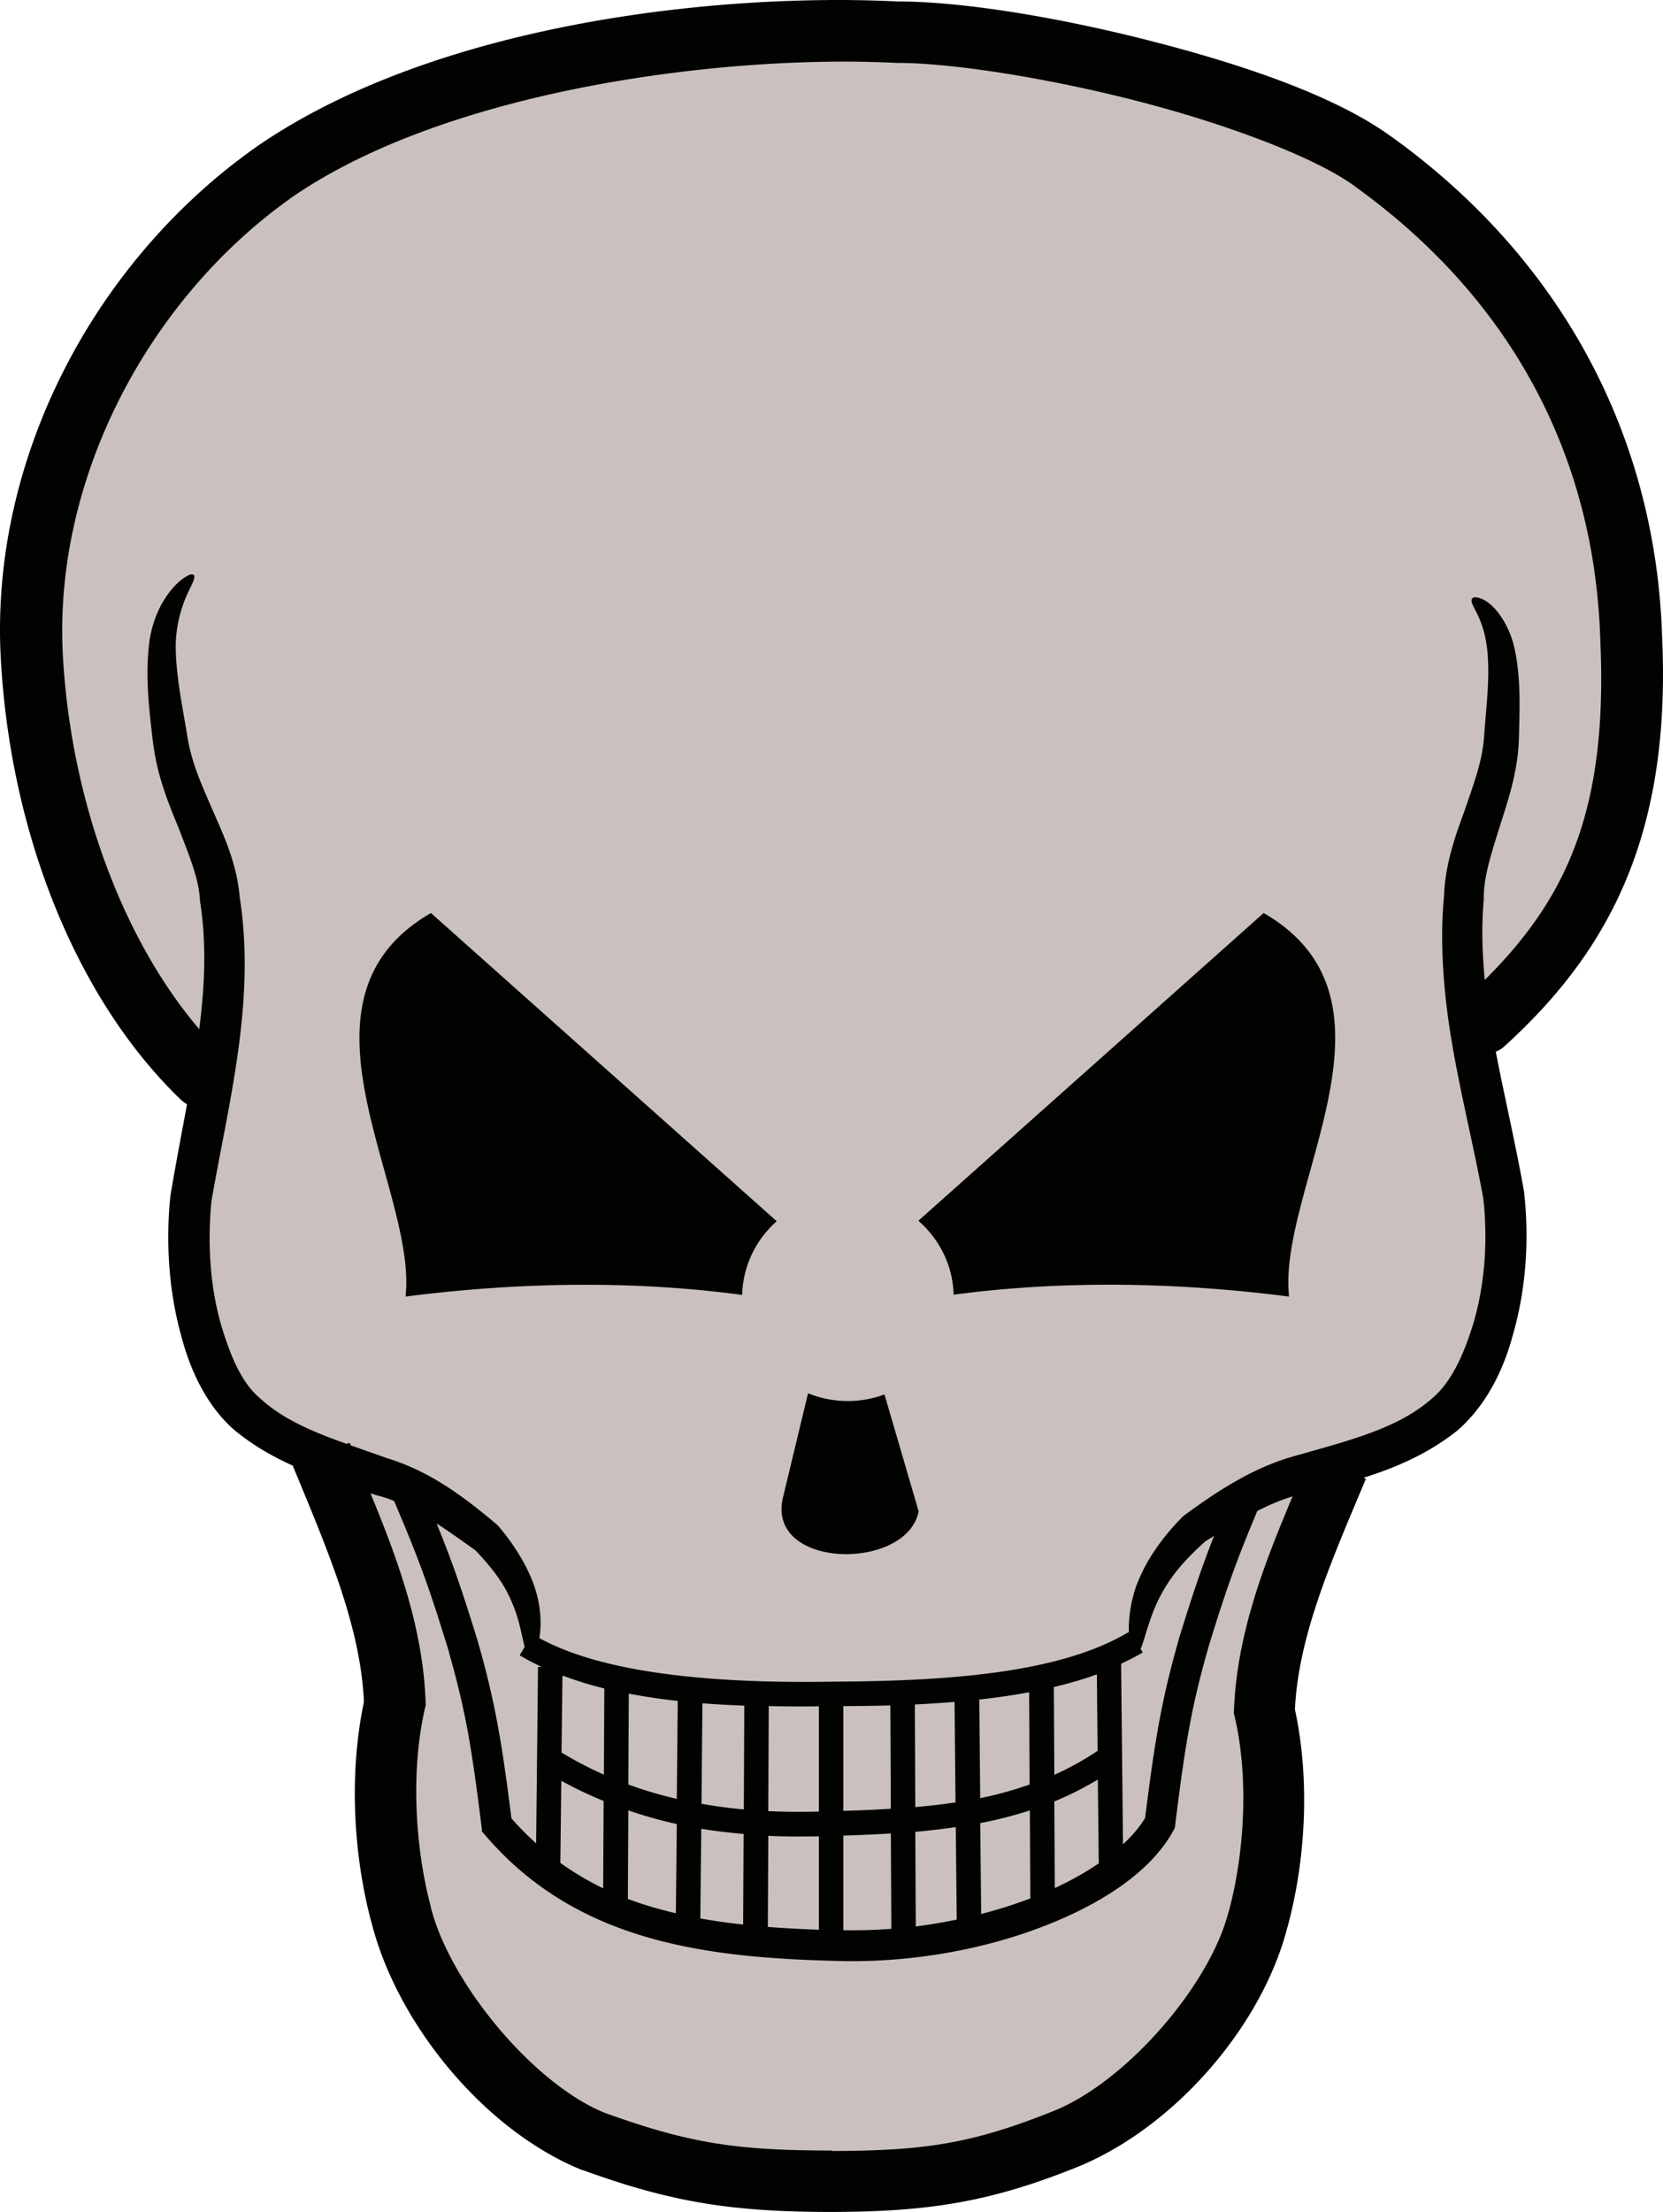 <?xml version="1.0"?>
<svg xmlns="http://www.w3.org/2000/svg" version="1.0" width="220.936" height="293.663" viewBox="0 0 220.936 293.663">
  <path d="M117.248 5.398c-15.356.255-30.933-.728-45.812 3.686-11.587 1.694-23.098 5.207-32.25 12.71C22.506 32.666 12.774 51.608 8.405 70.79c-3.167 10.852-2.163 22.603-1.031 33.68 2.306 9.18 7.65 17.153 10.938 25.993 2.047 6.5 10.606 9.105 10 16.682-.62 6.38-3.81 12.197-3.063 18.874-.39 9.67 3.858 20.005 11.812 25.42 6.134.668 8.992 6.858 9.313 12.424 2.745 11.329 8.335 22.934 5.03 34.793-.042 10.138 4.44 19.737 7.345 29.074 7.813 7.386 14.759 17.75 26.336 18.647 20.104 5.858 44.293 7.078 61.85-6.033 10.223-5.841 16.72-16.402 21.345-26.945 3.765-15.203-3.304-31.918 3.78-46.55 2.123-6.57 3.994-16.087 12.313-16.809 4.86-.865 9.934-3.445 10.969-8.801 6.674-13.628 3.491-29.433.5-43.658-.397-7.865 8.677-10.502 11.906-16.555 4.572-6.496 4.105-14.984 6.404-22.415 2.04-8.755.798-17.753-.592-26.454-.134-8.553-2.55-17.18-8.683-23.26-7.395-11.832-16.817-22.553-27.723-31.138-7.941-7.87-19.839-5.607-29.662-8.885-9.933-2-20.038-3.784-30.244-3.475z" fill="#cac1be" fill-rule="evenodd"/>
  <path d="M109.848.008c-23.636.2-55.16 5.117-76.031 19.656l-.031.03C12.664 34.69-1.312 60.705.098 87.32c1.271 23.636 10.249 45.515 23.875 58.625.26.256.555.477.875.656-.721 3.902-1.498 7.913-2.188 12.031-.04.392-.093.793-.125 1.188-.484 5.997.003 11.962 1.531 17.5 1.184 4.494 3.232 9.026 6.813 12.312 2.547 2.173 5.304 3.723 8.062 4.968l-.03.032c4.53 10.965 8.987 21.2 9.437 31.312-2.027 9.648-1.374 20.34.968 29.188.006.021.026.04.032.062 3.332 13.328 14.858 27.552 27.906 32.875l.062.031h.094c11.88 4.316 19.96 5.563 33.125 5.563 12.83-.037 20.942-1.3 32.438-5.906 12.94-5.186 24.703-18.715 28.063-31.906h.031c.005-.02-.004-.044 0-.063 2.357-8.737 3.023-19.316.969-28.844.473-9.883 4.916-19.877 9.437-30.625l-.343-.125c.793-.248 1.6-.52 2.406-.812 3.387-1.228 6.866-2.897 10.125-5.5 3.833-3.37 6.077-8.021 7.312-12.594 1.631-5.642 2.167-11.75 1.625-17.844-.037-.42-.078-.833-.125-1.25-1.152-6.525-2.629-12.708-3.75-18.562a4.133 4.133 0 001.313-.875c13.804-12.593 21.999-28.025 20.78-54.25 0-.021.002-.042 0-.063-.86-26.418-13.23-49.92-35.843-66.219-.017-.013-.045-.018-.063-.031-7.228-5.305-19.23-9.465-31.75-12.688-12.467-3.21-25.132-5.28-33.719-5.313-.059-.003-.128.003-.187 0-2.95-.143-6.096-.215-9.406-.187zm.125 8.187c3.208-.045 6.248.016 9.062.156.063.001.125.001.188 0 7.17.005 19.836 1.964 31.875 5.063 12.039 3.099 23.769 7.534 28.938 11.344l.031.031c20.803 14.97 31.761 35.857 32.531 60v.063c1.067 22.702-4.494 34.47-15.344 45.25-.066-.661-.11-1.318-.156-1.97-.213-3.016-.23-5.945.031-8.75-.038-1.602.271-3.208.688-4.843.416-1.635.965-3.303 1.468-4.937.624-1.92 1.231-3.818 1.688-5.72.457-1.9.743-3.8.812-5.624.062-2.362.139-4.62.063-6.688-.076-2.068-.284-3.928-.656-5.562a12.373 12.373 0 00-1.5-3.719c-.597-.973-1.23-1.687-1.813-2.156-.583-.47-1.109-.689-1.5-.781-.392-.093-.649-.064-.781.093-.133.157-.118.408 0 .719.117.31.34.697.594 1.219.254.522.553 1.17.812 2 .26.83.47 1.846.594 3 .142 1.424.162 3.07.062 4.969-.099 1.898-.322 4.053-.5 6.468-.091 1.432-.397 2.964-.875 4.625-.477 1.662-1.122 3.444-1.78 5.375-.572 1.55-1.186 3.244-1.688 5.094s-.897 3.849-.97 6.031c-.301 3.1-.315 6.294-.124 9.532.19 3.237.592 6.526 1.156 9.875 1.127 6.696 2.858 13.597 4.156 20.594.041.375.093.747.125 1.125.471 5.438.008 10.81-1.437 15.688-1.26 4.06-2.917 7.849-5.625 10.03-2.48 2.139-5.399 3.497-8.438 4.594-3.039 1.097-6.177 1.92-9.156 2.782-3.318.856-6.18 2.23-8.687 3.687-2.507 1.458-4.672 3.005-6.594 4.406-1.49 1.487-2.797 3.06-3.844 4.625a22.865 22.865 0 00-2.406 4.625 18.263 18.263 0 00-.906 3.97 15.309 15.309 0 00-.094 2.187c-8.777 5.232-22.667 6.51-39.062 6.593h-.031c-14.284.257-30.1-.757-39.22-5.78.093-.623.167-1.323.157-2.157a15.118 15.118 0 00-.5-3.656c-.376-1.4-1.002-2.918-1.875-4.469a29.153 29.153 0 00-3.344-4.719c-1.805-1.522-3.838-3.192-6.219-4.781-2.38-1.59-5.127-3.076-8.406-4.094a746.486 746.486 0 01-4.875-1.719c-.048-.115-.108-.228-.156-.343l-.375.156c-1.19-.43-2.392-.861-3.563-1.344-2.96-1.22-5.776-2.664-8.062-4.812-2.458-2.096-3.886-5.734-5.094-9.72-1.345-4.777-1.758-10.026-1.344-15.374.027-.35.06-.684.094-1.031 1.226-6.968 2.778-13.963 3.656-20.75.44-3.394.715-6.732.75-10 .035-3.269-.176-6.451-.656-9.532-.18-2.149-.671-4.114-1.281-5.906-.61-1.792-1.319-3.411-2-4.937-.8-1.88-1.614-3.655-2.25-5.344-.635-1.69-1.108-3.296-1.375-4.875-.388-2.378-.802-4.541-1.094-6.531-.291-1.99-.48-3.823-.5-5.47a16.55 16.55 0 01.438-3.968c.27-1.16.625-2.141.968-2.937.344-.797.681-1.406.875-1.875.194-.47.258-.781.125-.938-.066-.078-.19-.113-.343-.094-.154.02-.329.093-.563.22-.468.251-1.109.723-1.781 1.468a12.416 12.416 0 00-2 3.062 14.886 14.886 0 00-1.281 4.688c-.21 1.855-.242 3.903-.125 6.062.116 2.16.383 4.426.656 6.75a32.645 32.645 0 001.312 5.875c.615 1.929 1.391 3.818 2.157 5.688.614 1.61 1.257 3.203 1.78 4.781.525 1.578.93 3.148 1 4.719.44 2.786.62 5.702.563 8.75-.05 2.677-.294 5.456-.656 8.312-9.922-11.587-17.057-29.992-18.125-49.719v-.03c-1.23-23.46 11.422-47.168 30.22-60.532.011-.009.018-.022.03-.031C56.894 13.596 87.515 8.512 109.973 8.196zm-52.72 113.02c-20.115 11.614-1.78 36.571-3.374 50.918 14.747-1.885 29.933-2.196 44.719-.219.108-3.874 1.843-7.351 4.594-9.78zm110.63 0L122.01 162.07c2.79 2.426 4.57 5.912 4.687 9.813 14.736-1.955 29.867-1.629 44.563.25-1.594-14.347 16.741-39.304-3.375-50.918zm-60.53 63.761l-3.326 13.81c-2.31 9.592 16.455 9.84 18.018 1.863l-4.536-15.517c-1.52.546-3.161.875-4.875.875-1.875 0-3.645-.384-5.281-1.031zm-58.125 13.281c.295.089.616.194.906.281.767.189 1.497.443 2.219.72 3.517 8.27 4.679 11.565 7.28 20 .007.021-.006.04 0 .062 2.223 7.822 3.028 12.565 4.407 23.688l-.062.062c.028.034.065.06.093.094.005.035-.004.058 0 .094h.063c11.834 14.12 28.429 16.585 46.469 17.062 9.917.362 19.768-1.407 27.906-4.532 8.127-3.12 14.634-7.5 17.53-13.03h.032c1.403-11.345 2.189-16.03 4.438-23.939.002-.01-.004-.02 0-.03 2.395-7.767 3.635-11.29 6.53-18.189 1.492-.765 3.057-1.442 4.688-1.937-3.775 8.958-7.369 18.186-7.78 28.219l-.032.531.125.531c1.88 8.03 1.309 18.06-.781 25.781v.032l-.032.03c-2.459 9.737-13.57 22.59-23.25 26.47-10.799 4.327-17.103 5.284-29.438 5.312v-.062c-12.709 0-19.064-.965-30.344-5.063-9.521-3.96-20.5-17.329-22.969-27.28v-.063c-2.092-7.869-2.664-18.061-.78-26.25l.124-.532-.031-.562c-.394-9.765-3.712-18.751-7.313-27.5zm8.78 4c1.829 1.182 3.551 2.43 5.188 3.594 1.21 1.279 2.25 2.508 3.063 3.688a16.945 16.945 0 011.812 3.343c.455 1.03.747 2.05.97 2.938.221.888.387 1.666.53 2.312.046.203.082.358.125.532l-.656 1.093c.913.56 1.897 1.056 2.906 1.532h-.468l-.25 23.438a39.616 39.616 0 01-3.282-3.313c-1.306-10.384-2.205-15.547-4.406-23.28v-.032c-2.09-6.779-3.336-10.448-5.531-15.844zm103.28 1.656c-1.692 4.317-2.88 7.863-4.687 13.72v.03c-2.233 7.853-3.129 12.98-4.468 23.689-.694 1.17-1.697 2.347-2.938 3.5l-.25-23.97c.988-.47 1.964-.948 2.875-1.5l-.281-.468c.161-.365.312-.831.5-1.438.219-.705.474-1.558.812-2.53.34-.974.766-2.063 1.375-3.188a20.88 20.88 0 012.375-3.532c.988-1.193 2.181-2.386 3.532-3.593.375-.229.771-.484 1.156-.72zm-15.562 18.375l.094 10.156a39.452 39.452 0 01-5.75 3.188l-.063-11.656c1.996-.48 3.916-1.02 5.719-1.688zm-71 .157a48.457 48.457 0 005.562 1.718l-.062 11.438a48.761 48.761 0 01-5.625-2.937zm62 2.218l.062 12.25a49.594 49.594 0 01-6.562 1.813l-.125-13.094c2.29-.25 4.504-.573 6.625-.969zm-53.188.188c2.101.397 4.28.725 6.5.969l-.125 13a54.598 54.598 0 01-6.438-1.906zm43.28 1.094l.126 13.344c-1.725.26-3.5.463-5.344.625l-.062-13.625c1.793-.083 3.564-.205 5.28-.344zm-33.5.187c1.839.146 3.699.24 5.564.313l-.063 13.78a69.52 69.52 0 01-5.625-.75zm24.97.282l.062 13.719c-2.028.125-4.124.217-6.312.28v-13.905c2.123-.017 4.207-.032 6.25-.094zm-16.156.093c2.235.044 4.453.055 6.656.031v13.97c-2.297.049-4.531.046-6.719-.063zm43.719 9.75l.125 11.125c-1.714 1.172-3.665 2.274-5.844 3.281l-.062-11.5c1.974-.81 3.9-1.779 5.78-2.906zm-71.281.156c1.819 1.022 3.709 1.894 5.625 2.688l-.062 11.594a38.295 38.295 0 01-5.688-3.375zm8.906 3.938c2.091.712 4.239 1.33 6.438 1.812l-.125 11.844c-2.2-.52-4.322-1.124-6.375-1.906zm53.344 0l.063 11.688a61.86 61.86 0 01-6.531 2.062l-.125-12.062a55.21 55.21 0 006.593-1.687zm-9.843 2.219l.125 12.28a70.04 70.04 0 01-5.438.907l-.062-12.562a92.39 92.39 0 005.375-.625zm-33.812.219c1.837.307 3.716.517 5.625.687l-.063 12.031a81.493 81.493 0 01-5.687-.812zm25.188.625l.062 12.656a67.876 67.876 0 01-6.375.187v-12.562a196.46 196.46 0 006.313-.281zm-16.281.312c2.196.108 4.434.11 6.718.063v12.406c-2.31-.081-4.574-.201-6.78-.375z" style="text-indent:0;text-transform:none;block-progression:tb" color="#000" fill-opacity=".991"/>
</svg>
